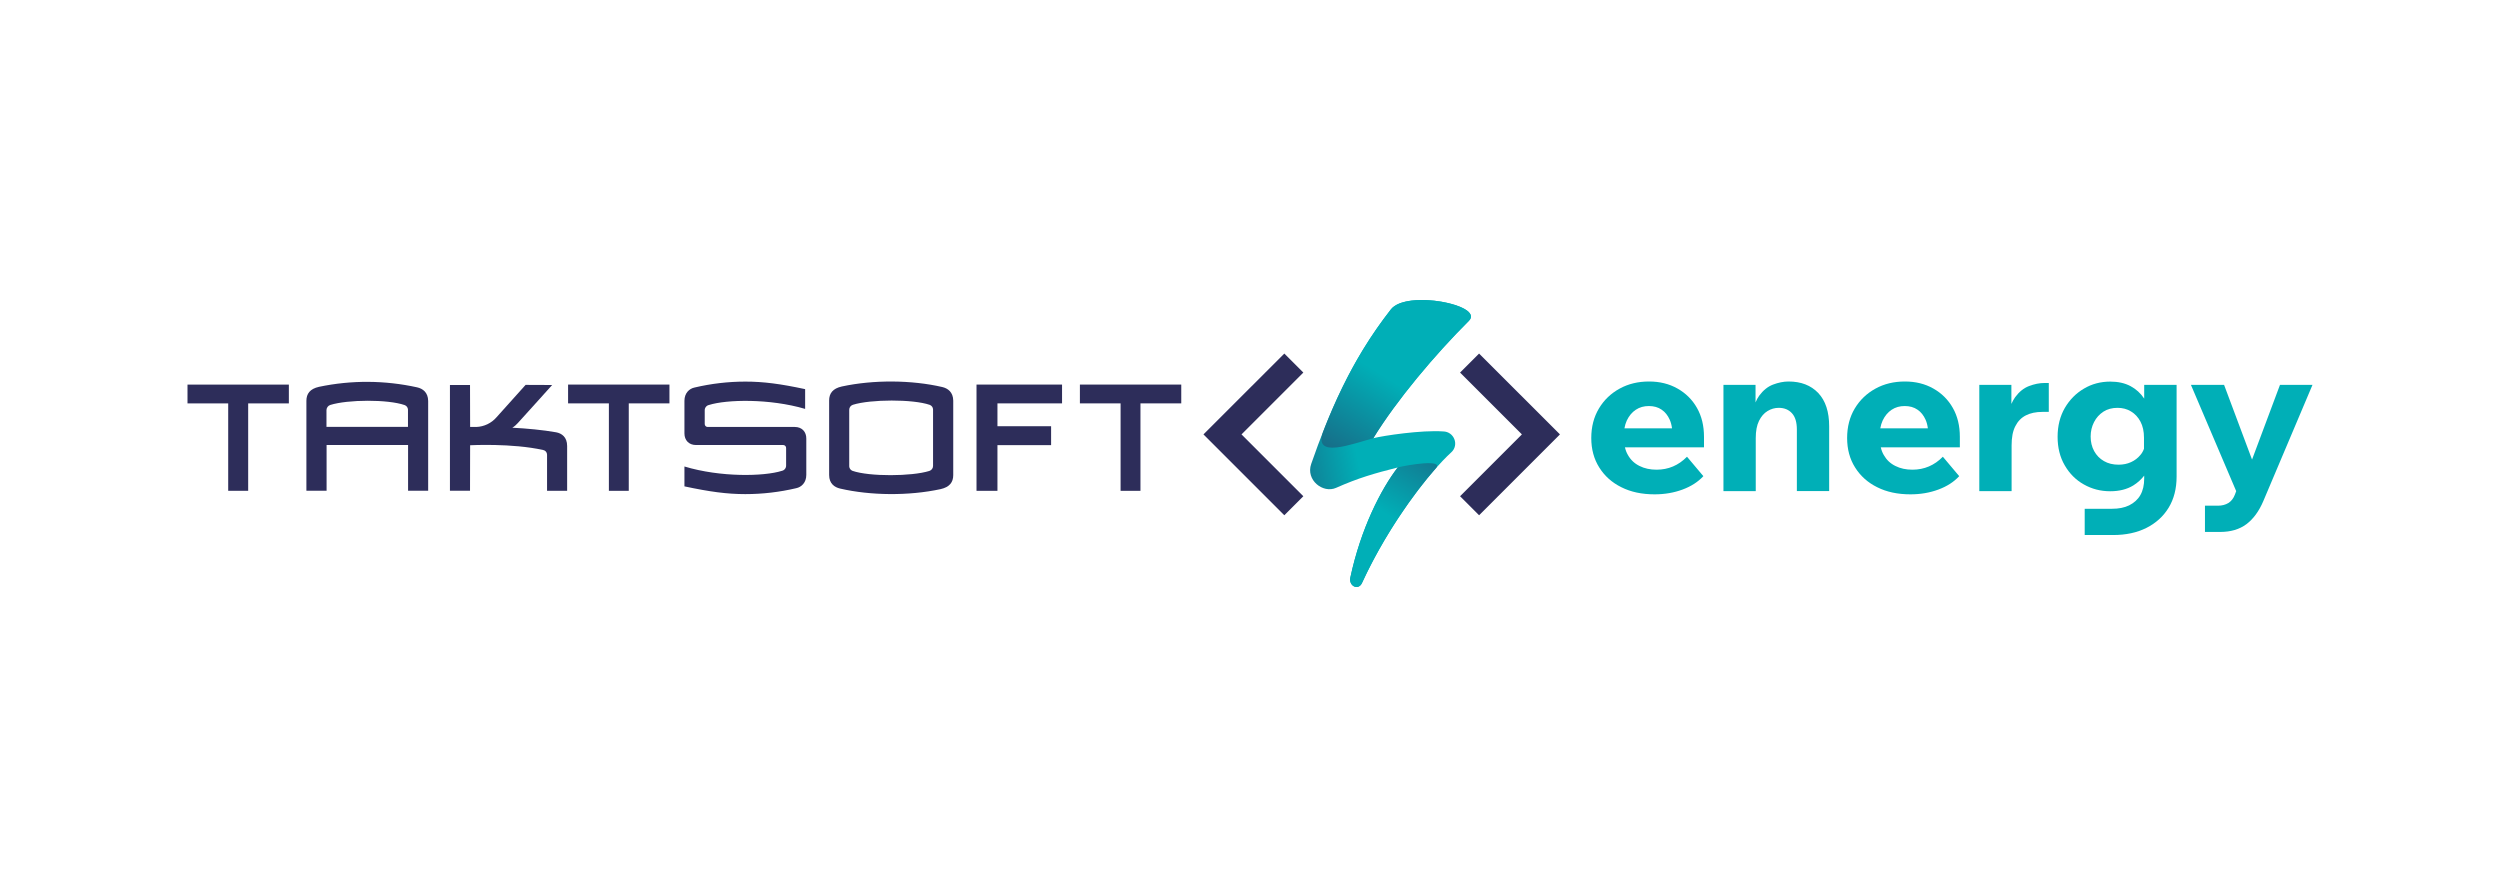 <svg width="200" height="70" viewBox="0 0 200 70" fill="none" xmlns="http://www.w3.org/2000/svg">
<g clip-path="url(#clip0_446_7041)">
<path d="M96.277 34.752L102.746 41.221L104.267 39.699L99.32 34.752L104.267 29.805L102.746 28.284L96.277 34.752Z" fill="#2D2D5A"/>
<path d="M116.805 39.699L118.326 41.221L124.795 34.752L118.326 28.284L116.805 29.805L121.752 34.752L116.805 39.699Z" fill="#2D2D5A"/>
<path d="M115.445 34.514C113.728 34.395 110.702 34.846 109.852 35.058C111.722 32.007 114.782 28.377 117.51 25.657C118.76 24.408 112.521 23.158 111.271 24.748C108.033 28.87 106.282 33.146 104.896 37.115C104.446 38.399 105.831 39.495 106.885 39.028C108.645 38.246 109.937 37.872 111.824 37.396C110.481 39.138 108.866 42.3 108.033 46.202C107.888 46.89 108.67 47.264 108.959 46.644C111.203 41.765 114.459 37.676 116.108 36.18C116.745 35.594 116.329 34.523 115.445 34.514Z" fill="url(#paint0_linear_446_7041)"/>
<path d="M117.391 24.867C116.269 24 112.249 23.507 111.28 24.748C110.651 25.564 110.073 26.371 109.546 27.179C107.931 29.661 106.775 32.168 105.831 34.599C105.1 36.716 108.143 35.517 109.869 35.058C111.739 32.007 114.799 28.377 117.527 25.657C117.791 25.385 117.697 25.113 117.391 24.867Z" fill="url(#paint1_linear_446_7041)"/>
<path d="M111.815 37.396C110.472 39.138 108.857 42.3 108.024 46.202C107.88 46.89 108.662 47.264 108.951 46.644C110.719 42.81 113.099 39.47 114.841 37.489C115.606 36.69 112.614 37.192 111.815 37.396Z" fill="url(#paint2_linear_446_7041)"/>
<path d="M45.447 32.27H48.711V39.266H50.301V32.27H53.556V30.766H45.447V32.27Z" fill="#2D2D5A"/>
<path d="M15 32.27H18.256V39.266H19.854V32.27H23.109V30.766H15V32.27Z" fill="#2D2D5A"/>
<path d="M78.121 39.266H79.796V35.611H84.088V34.098H79.796V32.27H84.964V30.766H78.121V39.266Z" fill="#2D2D5A"/>
<path d="M86.392 30.766V32.27H89.647V39.266H91.237V32.27H94.501V30.766H86.392Z" fill="#2D2D5A"/>
<path d="M33.369 30.987C30.785 30.418 28.116 30.401 25.523 30.945C24.801 31.106 24.512 31.497 24.512 32.066V39.258H26.127V35.602H32.646V39.258H34.253V32.075C34.244 31.387 33.819 31.089 33.369 30.987ZM32.638 34.149H26.118V32.797C26.127 32.611 26.246 32.458 26.416 32.398C27.827 31.956 31.023 31.939 32.374 32.407C32.527 32.466 32.629 32.602 32.638 32.764V34.149Z" fill="#2D2D5A"/>
<path d="M44.487 34.583C43.424 34.395 42.141 34.276 40.985 34.217C41.155 34.115 41.299 33.987 41.427 33.843C42.251 32.942 44.172 30.8 44.172 30.8L42.047 30.791C42.047 30.791 40.534 32.474 39.727 33.376C39.319 33.852 38.732 34.132 38.112 34.157H37.61L37.602 30.8H35.995V39.258H37.602L37.61 35.62C37.61 35.62 40.959 35.441 43.458 36.002C43.637 36.036 43.764 36.189 43.764 36.376V39.266H45.371V35.679C45.371 34.974 44.946 34.667 44.487 34.583Z" fill="#2D2D5A"/>
<path d="M63.586 34.157H56.642C56.625 34.157 56.616 34.157 56.599 34.157C56.463 34.149 56.37 34.038 56.378 33.902V32.857C56.361 32.644 56.506 32.44 56.718 32.398C58.129 31.956 61.555 31.871 64.411 32.712V31.131C62.43 30.706 61.07 30.528 59.634 30.528C58.257 30.528 56.888 30.689 55.554 31.004C55.154 31.089 54.755 31.437 54.755 32.066V34.676C54.755 35.211 55.103 35.602 55.681 35.602H62.626C62.643 35.602 62.651 35.602 62.668 35.602C62.804 35.611 62.898 35.721 62.889 35.857V37.209C62.906 37.43 62.762 37.625 62.549 37.668C61.13 38.118 57.645 38.195 54.755 37.319V38.909C56.778 39.342 58.163 39.529 59.625 39.529C61.002 39.529 62.371 39.368 63.705 39.053C64.105 38.968 64.504 38.62 64.504 37.991V35.092C64.513 34.557 64.164 34.157 63.586 34.157Z" fill="#2D2D5A"/>
<path d="M75.375 30.961C72.953 30.4 69.893 30.366 67.343 30.919C66.62 31.08 66.331 31.471 66.331 32.041V37.999C66.331 38.688 66.765 38.985 67.215 39.087C69.638 39.648 72.698 39.682 75.248 39.13C75.97 38.968 76.259 38.577 76.259 38.008V32.049C76.251 31.369 75.826 31.063 75.375 30.961ZM74.644 37.277C74.644 37.464 74.525 37.617 74.347 37.676C72.936 38.118 69.553 38.135 68.201 37.668C68.048 37.608 67.946 37.472 67.938 37.311V32.78C67.938 32.593 68.057 32.44 68.235 32.381C69.646 31.939 73.029 31.922 74.38 32.389C74.534 32.449 74.636 32.585 74.644 32.746V37.277Z" fill="#2D2D5A"/>
<path d="M134.195 31.081C133.532 30.706 132.776 30.52 131.926 30.52C131.05 30.52 130.268 30.706 129.571 31.089C128.874 31.471 128.322 31.998 127.914 32.678C127.506 33.358 127.302 34.149 127.302 35.041C127.302 35.934 127.514 36.724 127.939 37.396C128.364 38.076 128.951 38.603 129.707 38.977C130.464 39.359 131.348 39.547 132.368 39.547C133.175 39.547 133.915 39.419 134.603 39.164C135.292 38.909 135.844 38.552 136.269 38.093L134.96 36.538C134.28 37.234 133.464 37.575 132.529 37.575C132.019 37.575 131.56 37.481 131.161 37.277C130.761 37.081 130.455 36.792 130.234 36.401C130.124 36.215 130.047 36.011 129.996 35.789H136.32V35.05V34.965V34.948C136.32 34.064 136.133 33.291 135.759 32.636C135.385 31.973 134.858 31.454 134.195 31.081ZM130.863 32.781C131.169 32.577 131.518 32.483 131.909 32.483C132.308 32.483 132.648 32.577 132.929 32.772C133.209 32.959 133.422 33.231 133.575 33.571C133.668 33.775 133.728 34.013 133.762 34.268H129.954C129.996 34.038 130.056 33.834 130.141 33.648C130.319 33.273 130.557 32.984 130.863 32.781Z" fill="#00AFB7"/>
<path d="M143.086 30.52C142.687 30.52 142.27 30.605 141.845 30.766C141.42 30.927 141.055 31.225 140.74 31.65C140.621 31.811 140.528 31.99 140.443 32.194V30.791H137.876V39.291H140.46V35.05C140.46 34.48 140.545 34.022 140.723 33.664C140.893 33.316 141.123 33.053 141.403 32.883C141.684 32.712 141.981 32.627 142.296 32.627C142.746 32.627 143.095 32.772 143.358 33.061C143.622 33.35 143.749 33.783 143.749 34.37V39.283H146.333V34.106C146.333 32.942 146.044 32.058 145.458 31.438C144.871 30.826 144.081 30.52 143.086 30.52Z" fill="#00AFB7"/>
<path d="M154.663 31.081C154 30.706 153.244 30.52 152.394 30.52C151.518 30.52 150.736 30.706 150.039 31.089C149.342 31.471 148.79 31.998 148.382 32.678C147.974 33.358 147.77 34.149 147.77 35.041C147.77 35.934 147.982 36.724 148.407 37.396C148.832 38.076 149.419 38.603 150.175 38.977C150.932 39.359 151.816 39.547 152.836 39.547C153.643 39.547 154.383 39.419 155.071 39.164C155.76 38.909 156.312 38.552 156.737 38.093L155.428 36.538C154.748 37.234 153.932 37.575 152.997 37.575C152.487 37.575 152.028 37.481 151.629 37.277C151.229 37.081 150.923 36.792 150.702 36.401C150.592 36.215 150.515 36.011 150.464 35.789H156.788V35.05V34.965V34.948C156.788 34.064 156.601 33.291 156.227 32.636C155.853 31.973 155.326 31.454 154.663 31.081ZM151.331 32.781C151.637 32.577 151.986 32.483 152.377 32.483C152.776 32.483 153.116 32.577 153.397 32.772C153.677 32.959 153.89 33.231 154.043 33.571C154.136 33.775 154.196 34.013 154.23 34.268H150.422C150.464 34.038 150.524 33.834 150.609 33.648C150.787 33.273 151.025 32.984 151.331 32.781Z" fill="#00AFB7"/>
<path d="M162.322 30.885C161.897 31.047 161.531 31.344 161.217 31.769C161.098 31.931 161.004 32.109 160.911 32.313V30.792H158.344V39.292H160.928V35.637C160.928 34.999 161.021 34.489 161.225 34.098C161.421 33.707 161.701 33.418 162.067 33.231C162.432 33.044 162.874 32.951 163.401 32.951H163.903V30.639H163.554C163.155 30.639 162.747 30.724 162.322 30.885Z" fill="#00AFB7"/>
<path d="M182.398 30.791L180.163 36.767L177.927 30.791H175.275L178.896 39.291L178.794 39.563C178.675 39.878 178.497 40.099 178.267 40.243C178.038 40.38 177.757 40.456 177.434 40.456H176.397V42.556H177.604C178.454 42.556 179.151 42.352 179.712 41.935C180.265 41.519 180.715 40.907 181.064 40.09L184.999 30.791H182.398Z" fill="#00AFB7"/>
<path d="M171.536 30.791V31.888C171.255 31.463 170.89 31.131 170.448 30.893C169.989 30.647 169.445 30.528 168.824 30.528C168.051 30.528 167.345 30.715 166.716 31.089C166.079 31.463 165.569 31.981 165.186 32.636C164.804 33.299 164.608 34.064 164.608 34.948C164.608 35.806 164.795 36.571 165.178 37.226C165.56 37.889 166.07 38.399 166.708 38.756C167.354 39.121 168.051 39.3 168.816 39.3C169.538 39.3 170.159 39.147 170.669 38.832C171.009 38.62 171.298 38.356 171.536 38.05V38.28C171.536 38.807 171.434 39.249 171.23 39.606C171.026 39.963 170.72 40.235 170.329 40.43C169.946 40.617 169.487 40.702 168.96 40.702H166.776V42.802C166.81 42.802 169.028 42.802 169.062 42.802C170.065 42.802 170.949 42.615 171.714 42.232C172.471 41.85 173.066 41.314 173.491 40.617C173.916 39.92 174.128 39.087 174.128 38.127V30.791H171.536ZM171.519 35.9C171.451 36.087 171.357 36.257 171.23 36.401C171.026 36.648 170.779 36.835 170.482 36.971C170.184 37.107 169.853 37.175 169.487 37.175C169.037 37.175 168.646 37.081 168.314 36.886C167.983 36.699 167.719 36.427 167.532 36.087C167.345 35.747 167.252 35.356 167.252 34.922C167.252 34.497 167.345 34.115 167.524 33.766C167.702 33.418 167.949 33.146 168.272 32.933C168.586 32.729 168.969 32.627 169.402 32.627C169.802 32.627 170.167 32.721 170.482 32.916C170.796 33.103 171.051 33.375 171.238 33.732C171.425 34.081 171.519 34.514 171.519 35.016V35.9Z" fill="#00AFB7"/>
</g>
<defs>
<linearGradient id="paint0_linear_446_7041" x1="96.814" y1="38.251" x2="108.462" y2="35.949" gradientUnits="userSpaceOnUse">
<stop stop-color="#2D2D5A"/>
<stop offset="1" stop-color="#00AFB7"/>
</linearGradient>
<linearGradient id="paint1_linear_446_7041" x1="103.444" y1="42.574" x2="111.1" y2="30.315" gradientUnits="userSpaceOnUse">
<stop stop-color="#2D2D5A"/>
<stop offset="1" stop-color="#00AFB7"/>
</linearGradient>
<linearGradient id="paint2_linear_446_7041" x1="118.077" y1="29.464" x2="111.032" y2="41.205" gradientUnits="userSpaceOnUse">
<stop stop-color="#2D2D5A"/>
<stop offset="1" stop-color="#00AFB7"/>
</linearGradient>
<clipPath id="clip0_446_7041">
<rect width="170" height="22.967" fill="white" transform="translate(15 24)"/>
</clipPath>
</defs>
</svg>
